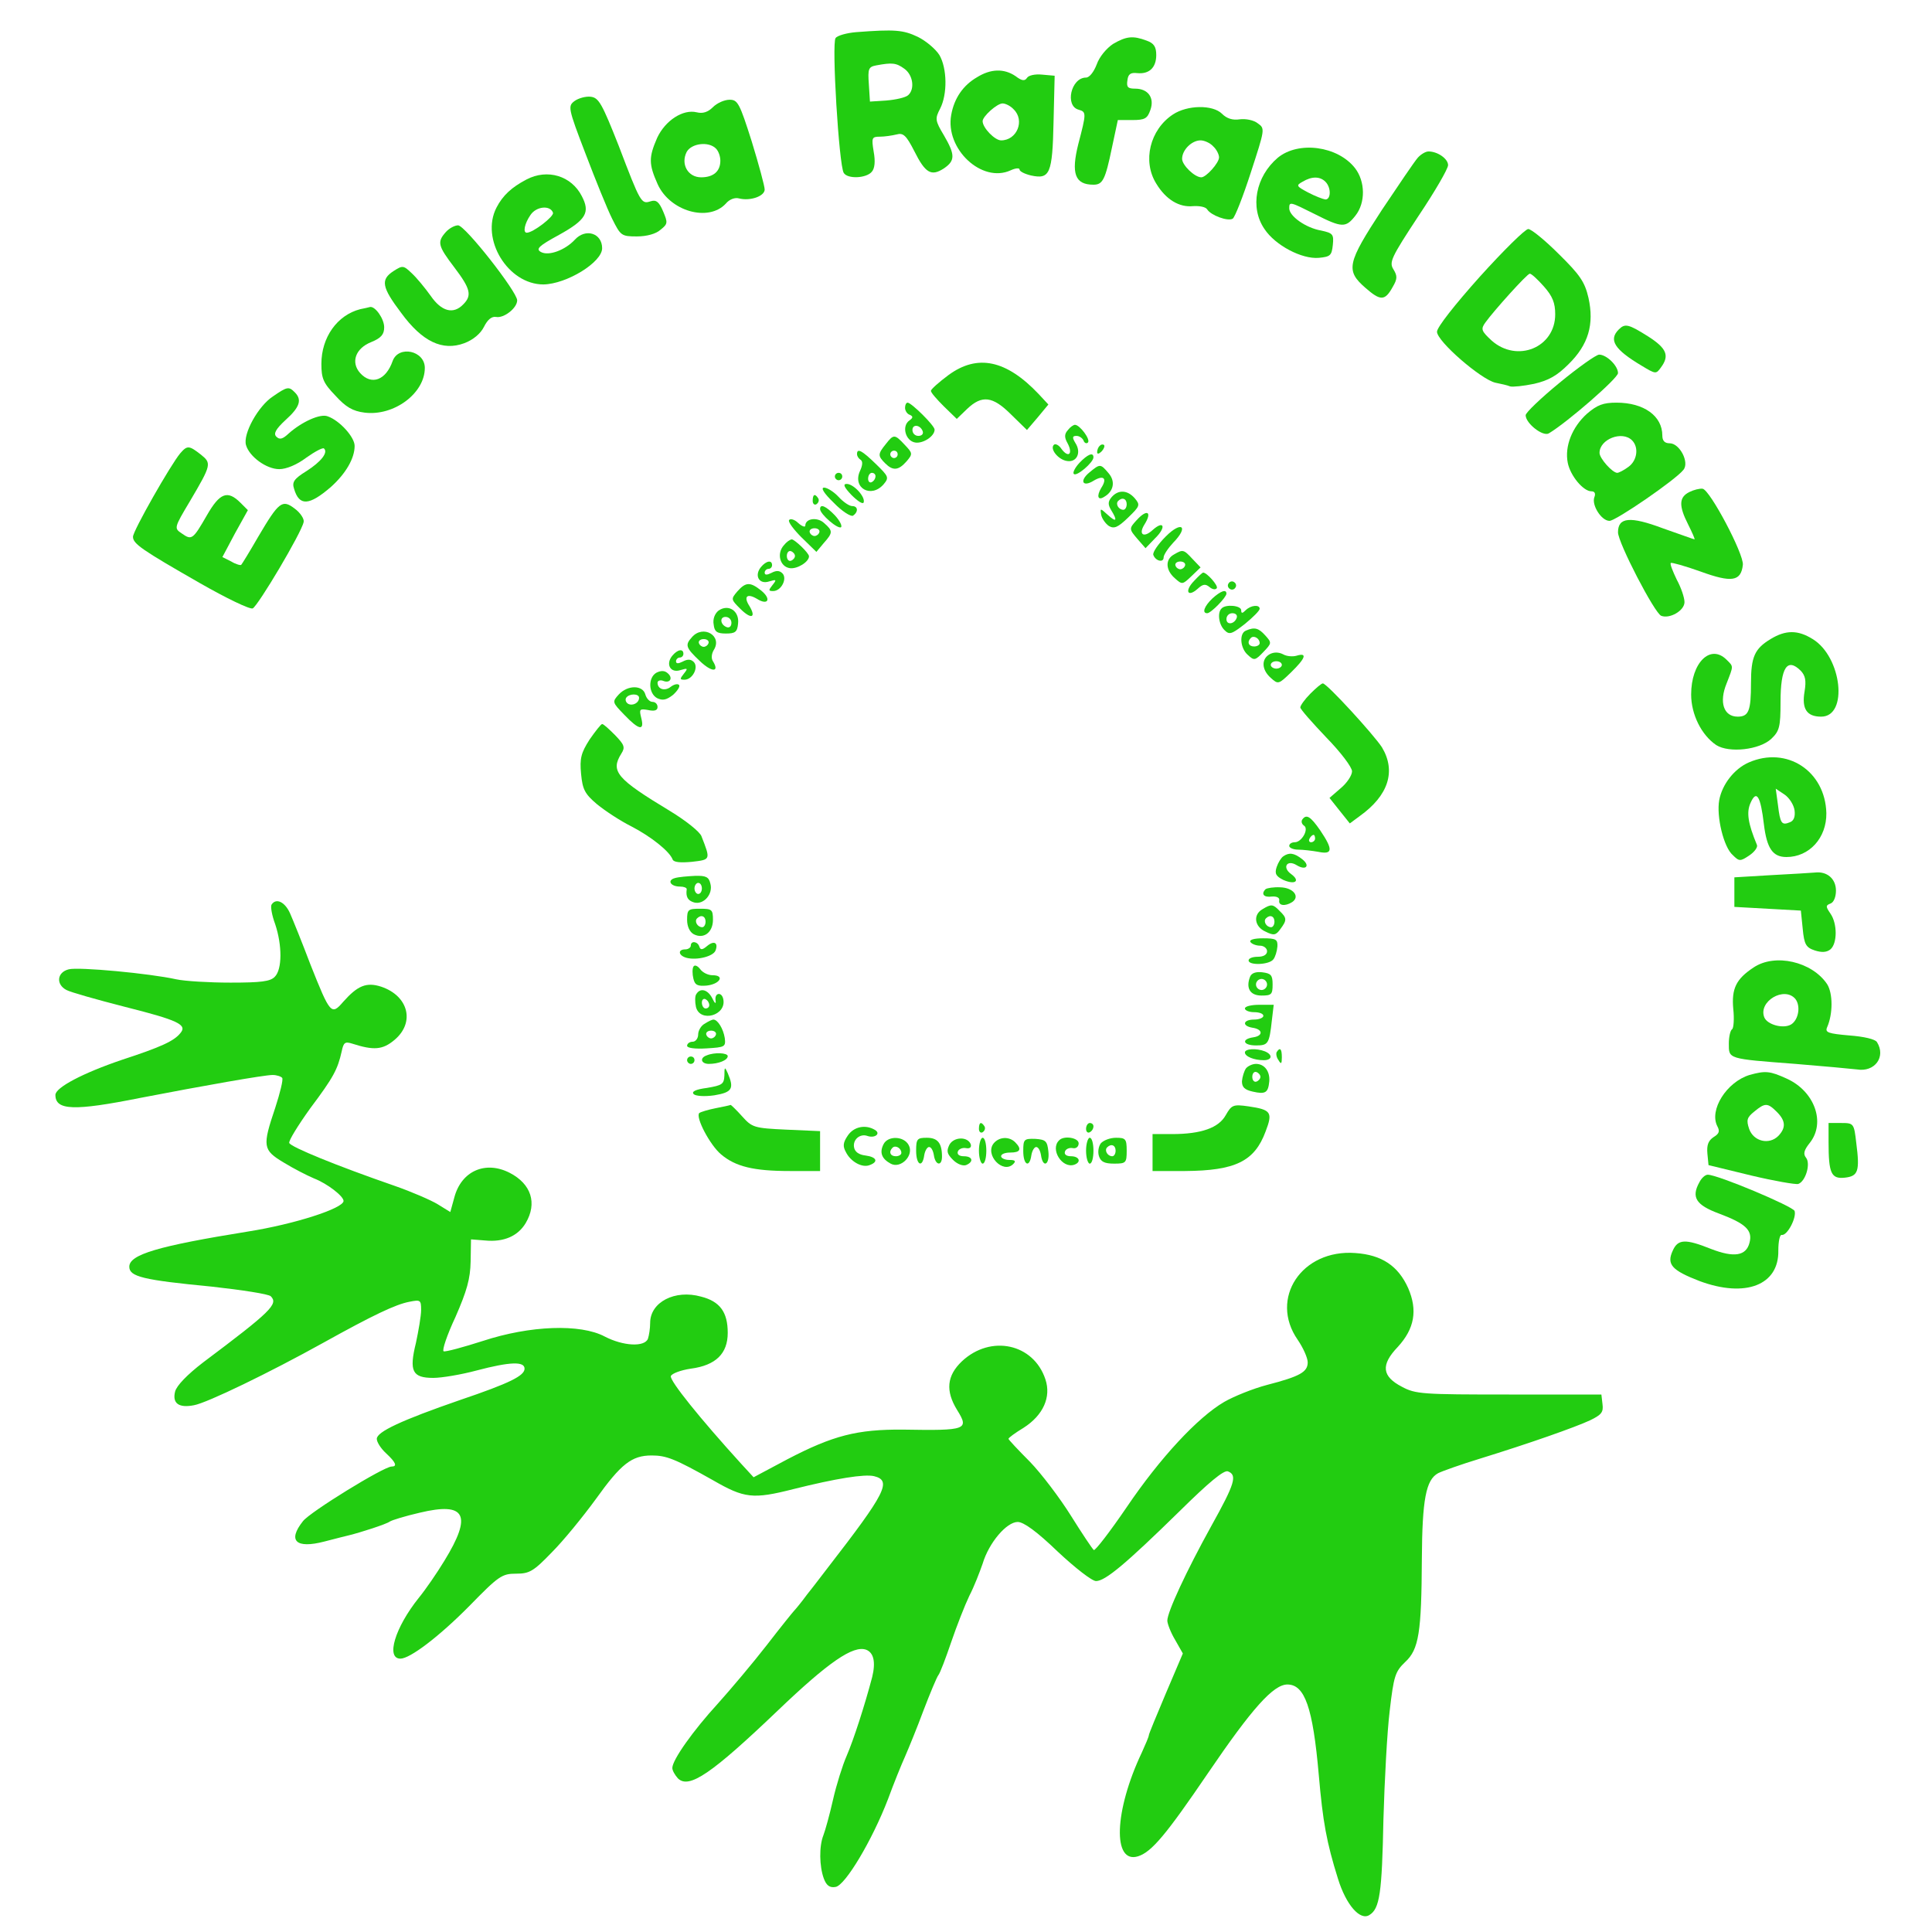<?xml version="1.0" standalone="no"?>
<!DOCTYPE svg PUBLIC "-//W3C//DTD SVG 20010904//EN"
 "http://www.w3.org/TR/2001/REC-SVG-20010904/DTD/svg10.dtd">
<svg version="1.0" xmlns="http://www.w3.org/2000/svg"
 width="523pt" height="523pt" viewBox="0 0 523 523"
 preserveAspectRatio="xMidYMid meet">
<g transform="translate(0,523) scale(0.1,-0.1)"
fill="#22cc11" stroke="none">
<path d="M2318 5143 c-25 -2 -51 -9 -56 -16 -11 -13 9 -344 22 -365 10 -17 61
-15 76 3 8 9 10 28 5 55 -6 37 -5 40 17 40 12 0 33 3 45 6 18 5 26 -2 48 -45
30 -60 46 -69 80 -47 31 21 31 37 0 90 -24 40 -24 45 -10 72 20 39 19 109 -2
145 -10 16 -36 38 -58 49 -40 19 -62 21 -167 13z m130 -99 c24 -17 29 -56 10
-72 -7 -6 -33 -12 -58 -14 l-45 -3 -3 47 c-3 42 -1 47 20 51 43 8 54 7 76 -9z"/>
<path d="M3013 5111 c-18 -12 -37 -35 -44 -55 -8 -21 -20 -36 -29 -36 -41 0
-58 -77 -20 -87 21 -6 21 -9 -1 -93 -20 -80 -9 -110 41 -110 25 0 32 13 50
100 l16 75 39 0 c34 0 41 4 49 27 12 33 -6 58 -41 58 -20 0 -24 4 -21 23 2 17
9 21 27 19 32 -3 51 15 51 49 0 22 -6 32 -26 39 -37 14 -55 12 -91 -9z"/>
<path d="M2645 5021 c-38 -22 -62 -57 -70 -102 -17 -92 83 -186 161 -150 13 6
24 7 24 2 0 -5 14 -12 31 -16 51 -11 58 4 61 145 l3 125 -34 3 c-19 2 -37 -2
-41 -9 -6 -9 -14 -8 -31 5 -31 21 -67 20 -104 -3z m99 -87 c31 -30 9 -84 -34
-84 -17 0 -50 34 -50 52 0 13 39 48 54 48 8 0 22 -7 30 -16z"/>
<path d="M1556 4957 c-19 -14 -19 -18 29 -143 27 -71 59 -150 72 -176 23 -46
25 -48 67 -48 27 0 52 7 64 18 20 16 20 19 7 50 -11 26 -19 32 -34 27 -25 -8
-27 -5 -86 150 -45 114 -54 130 -75 133 -14 2 -34 -4 -44 -11z"/>
<path d="M1930 4940 c-14 -14 -28 -18 -44 -14 -37 9 -85 -22 -107 -69 -23 -53
-23 -71 1 -125 33 -74 138 -104 185 -53 9 11 24 17 35 14 31 -8 70 6 70 24 0
9 -16 68 -35 130 -33 104 -38 113 -60 113 -14 0 -34 -9 -45 -20z m8 -112 c7
-7 12 -21 12 -33 0 -29 -19 -45 -52 -45 -36 0 -56 36 -39 69 13 23 59 29 79 9z"/>
<path d="M3175 4920 c-62 -41 -83 -126 -45 -187 26 -43 62 -65 100 -61 17 1
34 -2 38 -9 10 -16 56 -33 69 -25 6 4 28 60 49 125 38 117 39 119 19 133 -11
9 -33 13 -49 11 -19 -3 -35 2 -48 15 -25 25 -94 24 -133 -2z m109 -86 c9 -8
16 -22 16 -30 0 -15 -35 -54 -48 -54 -18 0 -52 33 -52 50 0 24 26 50 50 50 10
0 26 -7 34 -16z"/>
<path d="M3459 4803 c-60 -51 -76 -135 -36 -193 29 -44 101 -82 147 -78 31 3
35 6 38 35 3 29 0 32 -32 39 -41 7 -86 39 -86 60 0 19 2 18 70 -16 73 -37 83
-37 109 -4 28 35 27 93 -1 129 -47 60 -153 74 -209 28z m129 -65 c16 -16 15
-48 0 -48 -7 1 -28 9 -47 19 -32 17 -33 19 -15 29 25 15 47 15 62 0z"/>
<path d="M3838 4803 c-9 -10 -52 -74 -97 -141 -94 -144 -99 -164 -45 -211 41
-36 53 -36 74 2 13 22 13 30 2 48 -12 19 -6 32 67 143 45 67 81 129 81 139 0
17 -28 37 -53 37 -8 0 -21 -8 -29 -17z"/>
<path d="M1425 4744 c-40 -21 -64 -43 -81 -76 -44 -85 31 -208 127 -208 63 1
159 60 159 98 0 41 -45 55 -74 23 -26 -28 -71 -45 -92 -33 -14 8 -6 16 49 46
74 41 85 61 62 105 -28 55 -93 75 -150 45z m72 -90 c3 -10 -54 -54 -71 -54
-11 0 -6 25 10 48 16 24 54 27 61 6z"/>
<path d="M1207 4602 c-24 -27 -22 -37 23 -96 44 -58 48 -76 24 -100 -27 -28
-59 -19 -88 23 -15 21 -38 49 -51 61 -23 22 -25 22 -50 6 -35 -23 -32 -43 21
-113 57 -78 112 -104 171 -82 24 9 44 26 53 44 10 20 21 29 33 27 21 -4 57 24
57 45 0 23 -141 203 -160 203 -9 0 -24 -8 -33 -18z"/>
<path d="M4006 4481 c-68 -76 -116 -137 -116 -149 0 -26 119 -129 158 -138 15
-3 33 -7 40 -10 7 -2 36 1 65 7 39 9 62 22 93 53 54 53 70 108 54 180 -10 43
-23 62 -81 119 -37 37 -74 67 -82 67 -8 0 -67 -58 -131 -129z m173 -26 c24
-27 31 -45 31 -76 0 -90 -103 -132 -172 -71 -28 26 -30 31 -17 49 23 32 113
132 120 132 4 1 21 -15 38 -34z"/>
<path d="M975 4393 c-62 -16 -105 -76 -105 -148 0 -39 5 -52 38 -86 28 -31 47
-42 79 -46 79 -10 163 52 163 121 0 47 -71 62 -87 19 -18 -52 -57 -67 -88 -33
-26 29 -13 67 30 84 27 11 35 21 35 40 0 23 -24 57 -38 55 -4 -1 -16 -4 -27
-6z"/>
<path d="M4382 4338 c-28 -28 -12 -54 62 -98 38 -23 39 -23 52 -5 24 32 16 52
-34 84 -54 34 -63 36 -80 19z"/>
<path d="M4222 4194 c-50 -41 -92 -81 -92 -88 0 -22 47 -59 63 -49 50 30 187
149 187 163 0 20 -31 50 -51 50 -8 0 -56 -34 -107 -76z"/>
<path d="M2568 4215 c-27 -20 -48 -39 -48 -43 0 -5 16 -23 35 -42 l35 -34 28
27 c40 38 69 35 119 -15 l43 -42 29 34 29 35 -26 28 c-88 93 -166 109 -244 52z"/>
<path d="M739 4157 c-40 -26 -82 -102 -73 -132 9 -31 55 -65 90 -65 19 0 48
12 73 31 24 17 45 28 48 25 12 -11 -8 -36 -47 -61 -34 -21 -40 -30 -34 -48 14
-48 41 -46 100 5 40 36 64 77 64 111 0 24 -41 69 -73 80 -20 8 -70 -15 -105
-46 -17 -16 -25 -18 -34 -9 -8 8 -2 20 25 45 39 35 45 55 25 75 -16 16 -20 16
-59 -11z"/>
<path d="M2450 4126 c0 -8 6 -17 13 -19 9 -4 9 -8 -1 -15 -22 -15 -11 -56 16
-60 21 -3 52 17 52 35 0 11 -63 73 -73 73 -4 0 -7 -6 -7 -14z m48 -64 c2 -7
-3 -12 -12 -12 -9 0 -16 7 -16 16 0 17 22 14 28 -4z"/>
<path d="M4296 4110 c-40 -36 -61 -88 -52 -133 7 -35 42 -77 64 -77 9 0 12 -6
8 -16 -8 -21 19 -64 41 -64 17 0 179 111 200 138 17 20 -10 72 -37 72 -14 0
-20 7 -20 21 0 53 -50 89 -124 89 -36 0 -52 -6 -80 -30z m122 -72 c19 -19 14
-55 -10 -72 -12 -9 -26 -16 -30 -16 -13 0 -48 39 -48 54 0 37 61 61 88 34z"/>
<path d="M2891 4066 c-10 -11 -10 -20 -1 -36 15 -28 3 -41 -16 -16 -7 11 -17
16 -21 12 -12 -11 12 -41 36 -44 26 -4 39 23 22 49 -9 15 -8 19 3 19 8 0 16
-6 19 -12 2 -7 8 -10 12 -6 8 8 -22 48 -35 48 -4 0 -13 -6 -19 -14z"/>
<path d="M2398 4028 c-22 -27 -22 -32 -2 -52 21 -21 36 -20 58 5 17 20 17 22
-5 45 -27 29 -30 29 -51 2z m32 -28 c0 -5 -4 -10 -10 -10 -5 0 -10 5 -10 10 0
6 5 10 10 10 6 0 10 -4 10 -10z"/>
<path d="M2977 4023 c-4 -3 -7 -11 -7 -17 0 -6 5 -5 12 2 6 6 9 14 7 17 -3 3
-9 2 -12 -2z"/>
<path d="M488 4003 c-26 -31 -128 -210 -128 -226 0 -19 23 -35 182 -126 70
-40 134 -71 142 -68 14 6 133 206 138 234 2 8 -9 25 -24 36 -34 26 -43 19 -99
-76 -23 -40 -44 -74 -46 -76 -1 -2 -14 1 -27 9 l-24 12 34 64 35 63 -20 20
c-35 35 -56 27 -91 -34 -38 -66 -41 -68 -68 -49 -21 14 -21 15 22 87 59 100
59 103 29 127 -31 24 -36 25 -55 3z"/>
<path d="M2320 4001 c0 -6 4 -12 10 -16 6 -4 5 -15 -2 -30 -21 -46 30 -75 64
-36 15 18 14 21 -21 55 -37 36 -51 44 -51 27z m50 -60 c0 -6 -4 -13 -10 -16
-5 -3 -10 1 -10 9 0 9 5 16 10 16 6 0 10 -4 10 -9z"/>
<path d="M2922 3977 c-12 -13 -19 -27 -15 -30 7 -8 53 31 53 45 0 15 -16 8
-38 -15z"/>
<path d="M2949 3951 c-28 -23 -18 -41 12 -22 27 16 37 6 20 -20 -13 -22 -9
-35 8 -24 26 15 31 42 12 64 -22 26 -23 26 -52 2z"/>
<path d="M2260 3940 c0 -5 5 -10 10 -10 6 0 10 5 10 10 0 6 -4 10 -10 10 -5 0
-10 -4 -10 -10z"/>
<path d="M2305 3890 c17 -17 31 -26 33 -20 5 15 -27 50 -46 50 -11 0 -7 -9 13
-30z"/>
<path d="M2257 3869 c22 -23 46 -38 52 -35 15 10 14 26 -2 26 -8 0 -24 11 -37
25 -13 14 -31 25 -39 25 -10 0 -1 -15 26 -41z"/>
<path d="M4573 3898 c-28 -14 -29 -37 -3 -88 11 -22 19 -40 17 -40 -2 0 -40
14 -86 30 -88 33 -121 30 -121 -11 0 -28 99 -219 117 -226 23 -9 63 14 63 37
0 12 -9 39 -21 61 -11 23 -19 43 -16 45 2 2 38 -8 80 -23 85 -31 110 -27 115
18 3 29 -89 203 -109 206 -8 1 -24 -3 -36 -9z"/>
<path d="M3009 3884 c-10 -12 -10 -20 -1 -35 18 -29 14 -34 -9 -13 -21 19 -21
19 -18 0 2 -10 12 -24 21 -30 14 -8 24 -4 52 23 32 31 33 34 18 52 -20 23 -45
24 -63 3z m41 -19 c0 -8 -4 -15 -9 -15 -13 0 -22 16 -14 24 11 11 23 6 23 -9z"/>
<path d="M2200 3874 c0 -8 5 -12 10 -9 6 4 8 11 5 16 -9 14 -15 11 -15 -7z"/>
<path d="M2220 3852 c0 -14 49 -56 57 -49 3 4 -4 18 -17 32 -24 25 -40 32 -40
17z"/>
<path d="M3077 3822 c-21 -23 -21 -24 3 -52 l21 -24 26 27 c31 30 24 50 -7 22
-24 -22 -39 -12 -22 15 22 35 7 43 -21 12z"/>
<path d="M2136 3822 c-3 -5 13 -26 34 -47 l40 -39 20 24 c25 28 25 33 1 54
-18 17 -51 13 -51 -7 0 -5 -9 -2 -19 7 -10 10 -22 13 -25 8z m82 -33 c-2 -6
-8 -10 -13 -10 -5 0 -11 4 -13 10 -2 6 4 11 13 11 9 0 15 -5 13 -11z"/>
<path d="M3156 3778 c-21 -21 -36 -43 -34 -50 6 -17 28 -22 28 -7 0 7 12 25
26 40 43 44 23 60 -20 17z"/>
<path d="M2122 3754 c-20 -22 -11 -58 16 -62 20 -3 52 17 52 32 0 9 -39 46
-47 46 -5 -1 -14 -7 -21 -16z m30 -29 c0 -5 -5 -11 -11 -13 -6 -2 -11 4 -11
13 0 9 5 15 11 13 6 -2 11 -8 11 -13z"/>
<path d="M3178 3729 c-24 -13 -23 -42 2 -64 20 -18 21 -18 45 5 l25 24 -22 23
c-24 26 -26 26 -50 12z m30 -30 c-2 -6 -8 -10 -13 -10 -5 0 -11 4 -13 10 -2 6
4 11 13 11 9 0 15 -5 13 -11z"/>
<path d="M2060 3695 c-19 -23 -5 -48 22 -39 20 6 21 5 9 -10 -11 -14 -11 -16
2 -16 22 0 39 34 25 48 -8 8 -17 8 -30 1 -12 -6 -18 -6 -18 1 0 5 5 10 10 10
6 0 10 5 10 10 0 15 -16 12 -30 -5z"/>
<path d="M3232 3657 c-26 -27 -17 -45 10 -21 14 13 21 14 32 5 8 -7 17 -8 20
-3 4 7 -27 42 -37 42 -2 0 -13 -10 -25 -23z"/>
<path d="M3326 3651 c-4 -5 -2 -12 3 -15 5 -4 12 -2 15 3 4 5 2 12 -3 15 -5 4
-12 2 -15 -3z"/>
<path d="M1996 3629 c-18 -21 -17 -22 8 -47 29 -29 44 -25 25 7 -17 26 -7 36
20 20 30 -19 40 -1 12 22 -30 24 -42 24 -65 -2z"/>
<path d="M3282 3610 c-22 -21 -29 -40 -14 -40 10 0 52 43 52 53 0 13 -16 7
-38 -13z"/>
<path d="M1945 3577 c-10 -8 -16 -23 -13 -38 2 -19 9 -24 33 -24 25 0 31 4 33
27 4 34 -26 54 -53 35z m35 -33 c0 -9 -5 -14 -12 -12 -18 6 -21 28 -4 28 9 0
16 -7 16 -16z"/>
<path d="M3307 3583 c-12 -11 -8 -44 8 -59 13 -13 19 -11 55 17 22 18 40 36
40 41 0 12 -24 10 -38 -4 -9 -9 -12 -9 -12 0 0 13 -42 17 -53 5z m41 -25 c-6
-18 -28 -21 -28 -4 0 9 7 16 16 16 9 0 14 -5 12 -12z"/>
<path d="M3373 3523 c-19 -7 -16 -48 5 -66 17 -16 20 -15 42 8 23 24 23 25 5
45 -18 20 -29 23 -52 13z m37 -34 c0 -5 -7 -9 -15 -9 -15 0 -20 12 -9 23 8 8
24 -1 24 -14z"/>
<path d="M1873 3505 c-19 -21 -17 -28 21 -64 32 -31 55 -32 36 -1 -5 7 -4 20
2 30 25 39 -29 70 -59 35z m45 -16 c-2 -6 -8 -10 -13 -10 -5 0 -11 4 -13 10
-2 6 4 11 13 11 9 0 15 -5 13 -11z"/>
<path d="M4793 3500 c-43 -26 -53 -48 -53 -119 0 -75 -6 -91 -36 -91 -38 0
-51 39 -30 90 19 49 19 45 0 64 -44 44 -96 -8 -96 -94 0 -54 28 -110 68 -137
35 -22 117 -13 149 17 22 21 25 32 25 100 0 93 18 121 55 84 12 -13 15 -26 10
-56 -8 -47 6 -68 45 -68 74 0 56 162 -23 210 -40 25 -73 25 -114 0z"/>
<path d="M1820 3455 c-19 -23 -5 -48 22 -39 20 6 21 5 9 -10 -11 -14 -11 -16
2 -16 22 0 39 34 25 48 -8 8 -17 8 -30 1 -12 -6 -18 -6 -18 1 0 5 5 10 10 10
6 0 10 5 10 10 0 15 -16 12 -30 -5z"/>
<path d="M3437 3459 c-23 -13 -22 -42 3 -64 20 -18 21 -18 55 15 39 38 45 54
15 45 -10 -3 -27 -2 -37 4 -12 6 -25 6 -36 0z m33 -29 c0 -5 -7 -10 -15 -10
-8 0 -15 5 -15 10 0 6 7 10 15 10 8 0 15 -4 15 -10z"/>
<path d="M1777 3409 c-23 -13 -22 -56 2 -69 15 -7 25 -5 43 9 12 11 20 23 16
27 -4 4 -14 1 -22 -5 -16 -13 -36 -7 -36 11 0 5 7 8 15 5 19 -8 28 8 12 21 -8
7 -18 7 -30 1z"/>
<path d="M3547 3352 c-15 -15 -27 -32 -27 -37 0 -5 32 -41 70 -81 40 -41 70
-81 70 -92 0 -11 -14 -32 -31 -46 l-30 -26 27 -34 28 -35 27 20 c77 55 99 121
60 186 -22 34 -149 173 -160 173 -4 0 -19 -13 -34 -28z"/>
<path d="M1675 3350 c-18 -20 -18 -21 15 -55 40 -42 55 -44 46 -9 -6 24 -5 26
18 22 18 -4 26 -1 26 8 0 8 -6 14 -14 14 -7 0 -16 9 -19 20 -7 26 -48 26 -72
0z m55 -9 c0 -14 -18 -23 -30 -16 -6 4 -8 11 -5 16 8 12 35 12 35 0z"/>
<path d="M1596 3228 c-23 -36 -27 -51 -23 -93 4 -42 10 -54 43 -82 22 -18 63
-45 93 -60 54 -28 104 -68 112 -90 3 -7 20 -9 52 -6 51 6 51 5 26 69 -4 12
-43 43 -86 69 -144 87 -161 107 -131 155 11 17 8 24 -17 50 -16 16 -31 30 -35
30 -3 0 -18 -19 -34 -42z"/>
<path d="M4734 3166 c-39 -17 -72 -59 -80 -102 -8 -44 12 -128 37 -149 17 -17
20 -17 44 -1 15 10 24 23 21 29 -24 58 -29 88 -17 114 16 36 27 18 36 -59 8
-65 24 -88 61 -88 62 0 109 52 108 119 -3 114 -107 182 -210 137z m124 -130
c2 -17 -2 -28 -13 -32 -22 -9 -26 -3 -32 47 l-6 44 24 -16 c13 -9 25 -28 27
-43z"/>
<path d="M3525 3011 c-3 -5 -1 -12 5 -16 14 -9 -6 -45 -25 -45 -8 0 -15 -4
-15 -10 0 -5 11 -10 24 -10 13 0 38 -3 55 -6 39 -8 40 6 5 58 -27 39 -38 45
-49 29z m35 -51 c0 -5 -5 -10 -11 -10 -5 0 -7 5 -4 10 3 6 8 10 11 10 2 0 4
-4 4 -10z"/>
<path d="M3474 2912 c-6 -4 -14 -17 -18 -29 -6 -18 -2 -25 18 -35 32 -14 47
-3 21 16 -25 18 -11 40 15 24 26 -16 38 -1 14 17 -21 16 -34 18 -50 7z"/>
<path d="M4795 2861 l-100 -6 0 -40 0 -40 90 -5 90 -5 5 -49 c4 -43 9 -51 33
-59 19 -6 32 -5 42 3 19 16 19 70 0 97 -13 19 -13 22 0 27 9 3 15 18 15 35 0
32 -24 53 -57 49 -10 -1 -63 -4 -118 -7z"/>
<path d="M1827 2853 c-22 -6 -12 -23 14 -23 10 0 18 -3 18 -7 -3 -21 3 -31 20
-36 26 -7 52 23 44 51 -4 18 -12 22 -42 21 -20 -1 -44 -3 -54 -6z m73 -28 c0
-8 -4 -15 -10 -15 -5 0 -10 7 -10 15 0 8 5 15 10 15 6 0 10 -7 10 -15z"/>
<path d="M3426 2823 c-13 -13 -5 -23 17 -20 13 1 21 -3 20 -10 -3 -15 16 -17
35 -5 22 15 3 39 -32 40 -18 1 -36 -2 -40 -5z"/>
<path d="M735 2781 c-3 -5 1 -29 10 -53 19 -57 19 -122 -1 -142 -12 -13 -38
-16 -120 -16 -58 0 -124 4 -147 9 -72 16 -265 34 -291 27 -32 -8 -35 -41 -6
-56 11 -6 82 -26 156 -45 147 -37 172 -49 152 -72 -17 -21 -51 -37 -158 -72
-106 -36 -180 -75 -180 -95 0 -42 50 -44 230 -8 171 33 335 62 358 62 11 0 23
-4 26 -8 3 -5 -6 -41 -19 -81 -35 -104 -34 -114 23 -148 26 -16 63 -35 82 -43
36 -14 80 -48 80 -61 0 -20 -133 -63 -260 -83 -242 -39 -320 -62 -320 -95 0
-27 37 -36 224 -54 81 -9 153 -20 159 -26 21 -21 1 -41 -183 -179 -43 -33 -72
-63 -76 -79 -8 -32 10 -45 51 -37 35 6 206 89 350 169 135 75 196 104 233 111
30 6 32 5 32 -22 0 -16 -7 -56 -14 -89 -19 -77 -10 -95 47 -95 23 0 76 9 117
20 91 24 130 25 130 5 0 -19 -39 -39 -175 -85 -159 -55 -225 -86 -225 -105 0
-9 11 -26 25 -39 27 -25 31 -36 15 -36 -21 0 -221 -123 -240 -148 -42 -53 -19
-75 58 -55 31 8 62 16 67 17 29 7 101 30 110 37 6 4 42 15 81 24 125 30 143
-6 67 -130 -20 -33 -51 -78 -69 -100 -65 -81 -90 -165 -50 -165 26 0 105 60
187 143 79 81 88 87 126 87 36 0 47 6 97 58 31 31 84 96 119 144 68 95 97 118
151 118 40 0 63 -9 166 -67 85 -49 108 -52 218 -24 116 29 192 41 218 35 49
-12 32 -45 -126 -249 -14 -18 -38 -50 -55 -71 -16 -22 -32 -41 -35 -44 -3 -3
-37 -45 -74 -93 -38 -49 -98 -120 -133 -159 -66 -72 -123 -152 -123 -174 0 -7
7 -19 15 -28 30 -30 92 13 270 183 138 132 205 178 240 165 20 -8 26 -33 16
-74 -20 -76 -50 -169 -69 -213 -11 -25 -28 -79 -37 -119 -9 -40 -21 -83 -26
-96 -12 -30 -11 -84 1 -117 7 -19 16 -26 32 -23 26 4 99 126 142 238 15 41 36
93 46 115 10 23 33 79 50 125 18 47 36 90 40 95 5 6 20 46 35 90 15 44 37 100
49 125 13 25 28 64 36 87 17 57 65 113 95 113 16 0 52 -26 108 -80 47 -44 93
-80 104 -80 25 0 81 47 225 188 81 80 121 113 132 109 26 -10 19 -33 -45 -148
-68 -123 -119 -233 -119 -256 0 -8 9 -32 21 -52 l21 -37 -46 -108 c-25 -59
-46 -110 -46 -113 0 -4 -9 -25 -19 -47 -75 -158 -80 -303 -10 -281 37 12 76
59 189 225 119 175 177 240 215 240 47 0 69 -62 85 -245 11 -127 21 -182 52
-281 22 -71 60 -114 85 -98 28 17 34 59 38 259 3 105 10 237 17 294 11 95 15
106 42 132 37 34 44 80 45 279 1 161 11 214 44 232 12 6 63 24 112 39 136 42
258 85 299 104 31 15 37 22 34 44 l-3 26 -250 0 c-234 0 -253 1 -290 21 -54
28 -58 59 -11 108 45 49 54 99 28 159 -27 60 -71 90 -143 95 -145 11 -234
-123 -156 -235 15 -22 27 -49 27 -61 0 -26 -21 -38 -110 -61 -38 -10 -90 -31
-116 -46 -72 -42 -174 -152 -264 -285 -45 -66 -85 -118 -89 -116 -4 3 -32 45
-62 93 -30 48 -80 114 -111 146 -32 32 -58 60 -58 62 0 3 18 16 41 30 53 34
75 83 59 131 -32 97 -148 122 -226 49 -41 -39 -45 -80 -13 -132 33 -53 26 -56
-146 -53 -125 1 -190 -16 -313 -80 l-92 -49 -34 37 c-110 121 -194 225 -190
237 3 7 27 16 54 20 68 9 100 41 100 97 0 56 -21 85 -72 98 -71 20 -138 -15
-138 -71 0 -15 -3 -34 -6 -43 -9 -23 -67 -20 -117 6 -66 35 -202 30 -330 -12
-53 -17 -101 -30 -106 -28 -5 2 9 44 32 93 31 71 40 103 41 150 l1 60 38 -3
c51 -5 89 12 110 47 32 54 15 106 -43 136 -66 34 -131 5 -150 -66 l-11 -40
-34 21 c-18 11 -71 34 -117 50 -156 54 -281 105 -285 116 -2 6 24 48 57 94 63
84 74 105 85 154 5 24 9 27 28 21 59 -19 83 -17 115 10 56 47 38 119 -36 144
-40 13 -64 3 -103 -41 -32 -37 -35 -34 -89 102 -22 58 -47 120 -55 138 -14 31
-38 42 -50 23z"/>
<path d="M3418 2769 c-27 -15 -22 -48 8 -61 22 -11 28 -10 40 7 18 24 18 30
-2 49 -18 19 -23 19 -46 5z m32 -34 c0 -8 -4 -15 -9 -15 -13 0 -22 16 -14 24
11 11 23 6 23 -9z"/>
<path d="M1860 2740 c0 -18 7 -33 18 -39 27 -14 52 5 52 39 0 28 -3 30 -35 30
-32 0 -35 -2 -35 -30z m50 -5 c0 -8 -4 -15 -9 -15 -13 0 -22 16 -14 24 11 11
23 6 23 -9z"/>
<path d="M3385 2680 c3 -5 15 -10 26 -10 10 0 19 -7 19 -15 0 -9 -9 -15 -25
-15 -14 0 -25 -4 -25 -10 0 -14 56 -12 67 3 5 6 10 22 11 35 1 19 -4 22 -39
22 -24 0 -38 -4 -34 -10z"/>
<path d="M1870 2670 c0 -5 -7 -10 -15 -10 -21 0 -19 -17 4 -23 28 -7 72 4 78
20 8 21 -4 28 -23 12 -13 -11 -18 -11 -21 -1 -5 14 -23 16 -23 2z"/>
<path d="M4747 2611 c-47 -31 -60 -57 -55 -112 3 -27 1 -52 -3 -55 -5 -3 -9
-21 -9 -39 0 -42 -4 -41 180 -55 74 -6 149 -13 167 -15 48 -8 79 34 54 74 -5
8 -35 15 -75 18 -57 5 -66 8 -60 22 16 36 16 92 0 117 -41 61 -141 84 -199 45z
m113 -85 c15 -19 9 -56 -11 -69 -21 -13 -65 -1 -73 19 -17 43 54 85 84 50z"/>
<path d="M1877 2613 c-3 -5 -3 -20 0 -32 4 -18 12 -21 36 -19 36 4 50 28 16
28 -12 0 -27 7 -34 17 -7 9 -15 12 -18 6z"/>
<path d="M3384 2586 c-12 -31 0 -51 31 -51 27 0 30 3 30 30 0 25 -4 30 -28 33
-17 2 -29 -2 -33 -12z m46 -21 c0 -8 -7 -15 -15 -15 -8 0 -15 7 -15 15 0 8 7
15 15 15 8 0 15 -7 15 -15z"/>
<path d="M1885 2539 c-4 -5 -4 -21 -1 -35 11 -43 83 -23 74 21 -4 21 -24 18
-21 -3 2 -11 -2 -9 -9 6 -12 23 -32 29 -43 11z m35 -30 c0 -5 -4 -9 -10 -9 -5
0 -10 7 -10 16 0 8 5 12 10 9 6 -3 10 -10 10 -16z"/>
<path d="M3370 2500 c0 -5 11 -10 25 -10 14 0 25 -4 25 -10 0 -5 -11 -10 -25
-10 -30 0 -34 -17 -5 -22 29 -4 30 -22 3 -26 -34 -5 -28 -22 7 -22 33 0 36 4
43 68 l5 42 -39 0 c-21 0 -39 -4 -39 -10z"/>
<path d="M1908 2459 c-10 -5 -18 -19 -18 -29 0 -11 -7 -20 -15 -20 -8 0 -15
-5 -15 -11 0 -6 21 -9 53 -7 49 3 52 4 49 28 -4 25 -19 50 -31 50 -3 0 -14 -5
-23 -11z m30 -30 c-2 -6 -8 -10 -13 -10 -5 0 -11 4 -13 10 -2 6 4 11 13 11 9
0 15 -5 13 -11z"/>
<path d="M3370 2381 c0 -11 25 -21 51 -21 23 0 25 15 3 24 -23 9 -54 7 -54 -3z"/>
<path d="M3456 2382 c-2 -4 -1 -14 5 -22 7 -12 9 -10 9 8 0 23 -5 28 -14 14z"/>
<path d="M1913 2373 c-20 -7 -15 -23 6 -23 26 0 51 10 51 21 0 9 -36 11 -57 2z"/>
<path d="M1860 2360 c0 -5 5 -10 10 -10 6 0 10 5 10 10 0 6 -4 10 -10 10 -5 0
-10 -4 -10 -10z"/>
<path d="M3373 2338 c-5 -7 -10 -23 -11 -35 0 -16 7 -23 29 -28 35 -8 42 -3
45 28 2 27 -13 47 -36 47 -10 0 -22 -6 -27 -12z m39 -23 c0 -5 -5 -11 -11 -13
-6 -2 -11 4 -11 13 0 9 5 15 11 13 6 -2 11 -8 11 -13z"/>
<path d="M1961 2319 c-1 -24 -6 -27 -47 -34 -31 -4 -43 -10 -36 -17 5 -5 29
-7 56 -3 48 8 54 18 36 60 -8 18 -9 17 -9 -6z"/>
<path d="M4736 2320 c-62 -19 -110 -95 -87 -139 7 -13 5 -20 -10 -29 -15 -10
-19 -22 -17 -45 l3 -31 115 -28 c63 -15 121 -25 128 -23 20 7 34 55 21 71 -8
10 -6 20 10 40 44 55 13 140 -62 174 -46 21 -58 22 -101 10z m74 -100 c24 -24
25 -43 4 -65 -25 -25 -67 -15 -79 19 -8 24 -6 31 14 47 29 24 36 24 61 -1z"/>
<path d="M1937 2230 c-20 -4 -40 -10 -44 -13 -11 -11 29 -87 59 -112 39 -33
88 -45 186 -45 l82 0 0 54 0 54 -91 4 c-88 4 -93 6 -120 36 -16 18 -30 31 -31
31 -2 -1 -20 -5 -41 -9z"/>
<path d="M3318 2211 c-19 -34 -66 -51 -145 -51 l-53 0 0 -50 0 -50 88 0 c136
1 188 26 218 107 20 52 15 59 -46 68 -42 6 -46 4 -62 -24z"/>
<path d="M2650 2174 c0 -8 5 -12 10 -9 6 4 8 11 5 16 -9 14 -15 11 -15 -7z"/>
<path d="M2940 2174 c0 -8 5 -12 10 -9 6 3 10 10 10 16 0 5 -4 9 -10 9 -5 0
-10 -7 -10 -16z"/>
<path d="M4950 2138 c0 -84 7 -100 44 -96 36 4 41 17 31 94 -6 53 -7 54 -41
54 l-34 0 0 -52z"/>
<path d="M2295 2156 c-13 -19 -14 -29 -5 -45 13 -26 44 -43 64 -35 25 9 19 22
-11 26 -18 2 -29 10 -31 22 -4 21 16 38 36 31 20 -7 37 6 21 16 -26 16 -58 9
-74 -15z"/>
<path d="M2392 2133 c-12 -23 -5 -40 19 -53 27 -15 64 22 49 50 -13 25 -56 26
-68 3z m48 -24 c0 -5 -7 -9 -15 -9 -15 0 -20 12 -9 23 8 8 24 -1 24 -14z"/>
<path d="M2480 2115 c0 -39 17 -48 22 -12 2 12 8 22 13 22 6 0 11 -10 13 -22
4 -28 22 -31 22 -4 0 37 -12 51 -41 51 -26 0 -29 -3 -29 -35z"/>
<path d="M2570 2131 c-8 -17 -7 -24 10 -41 11 -11 26 -17 35 -14 22 9 18 24
-6 24 -12 0 -19 5 -16 13 2 6 12 11 22 9 10 -2 15 2 13 10 -8 22 -46 21 -58
-1z"/>
<path d="M2650 2115 c0 -19 5 -35 10 -35 6 0 10 16 10 35 0 19 -4 35 -10 35
-5 0 -10 -16 -10 -35z"/>
<path d="M2690 2135 c-25 -31 25 -84 53 -56 8 8 5 11 -11 11 -12 0 -22 5 -22
10 0 6 11 10 25 10 27 0 32 9 13 28 -16 16 -43 15 -58 -3z"/>
<path d="M2770 2114 c0 -38 17 -47 22 -11 2 12 8 22 13 22 6 0 11 -10 13 -22
5 -36 24 -27 20 10 -3 28 -7 32 -35 34 -31 1 -33 -1 -33 -33z"/>
<path d="M2867 2143 c-25 -24 8 -77 41 -66 20 7 14 23 -9 23 -12 0 -19 5 -16
13 2 6 11 11 21 9 9 -2 16 4 16 13 0 15 -40 22 -53 8z"/>
<path d="M2940 2115 c0 -19 5 -35 10 -35 6 0 10 16 10 35 0 19 -4 35 -10 35
-5 0 -10 -16 -10 -35z"/>
<path d="M2980 2135 c-6 -8 -9 -23 -5 -35 5 -15 15 -20 41 -20 32 0 34 2 34
35 0 32 -3 35 -29 35 -16 0 -34 -7 -41 -15z m40 -20 c0 -8 -4 -15 -9 -15 -13
0 -22 16 -14 24 11 11 23 6 23 -9z"/>
<path d="M4600 2029 c-22 -40 -9 -61 53 -84 72 -27 92 -45 83 -79 -9 -36 -42
-41 -104 -17 -70 28 -90 27 -104 -5 -17 -37 -2 -53 73 -82 124 -46 215 -11
213 83 0 24 4 43 9 42 15 -3 41 47 35 65 -6 13 -208 98 -235 98 -7 0 -17 -9
-23 -21z"/>
</g>
</svg>
